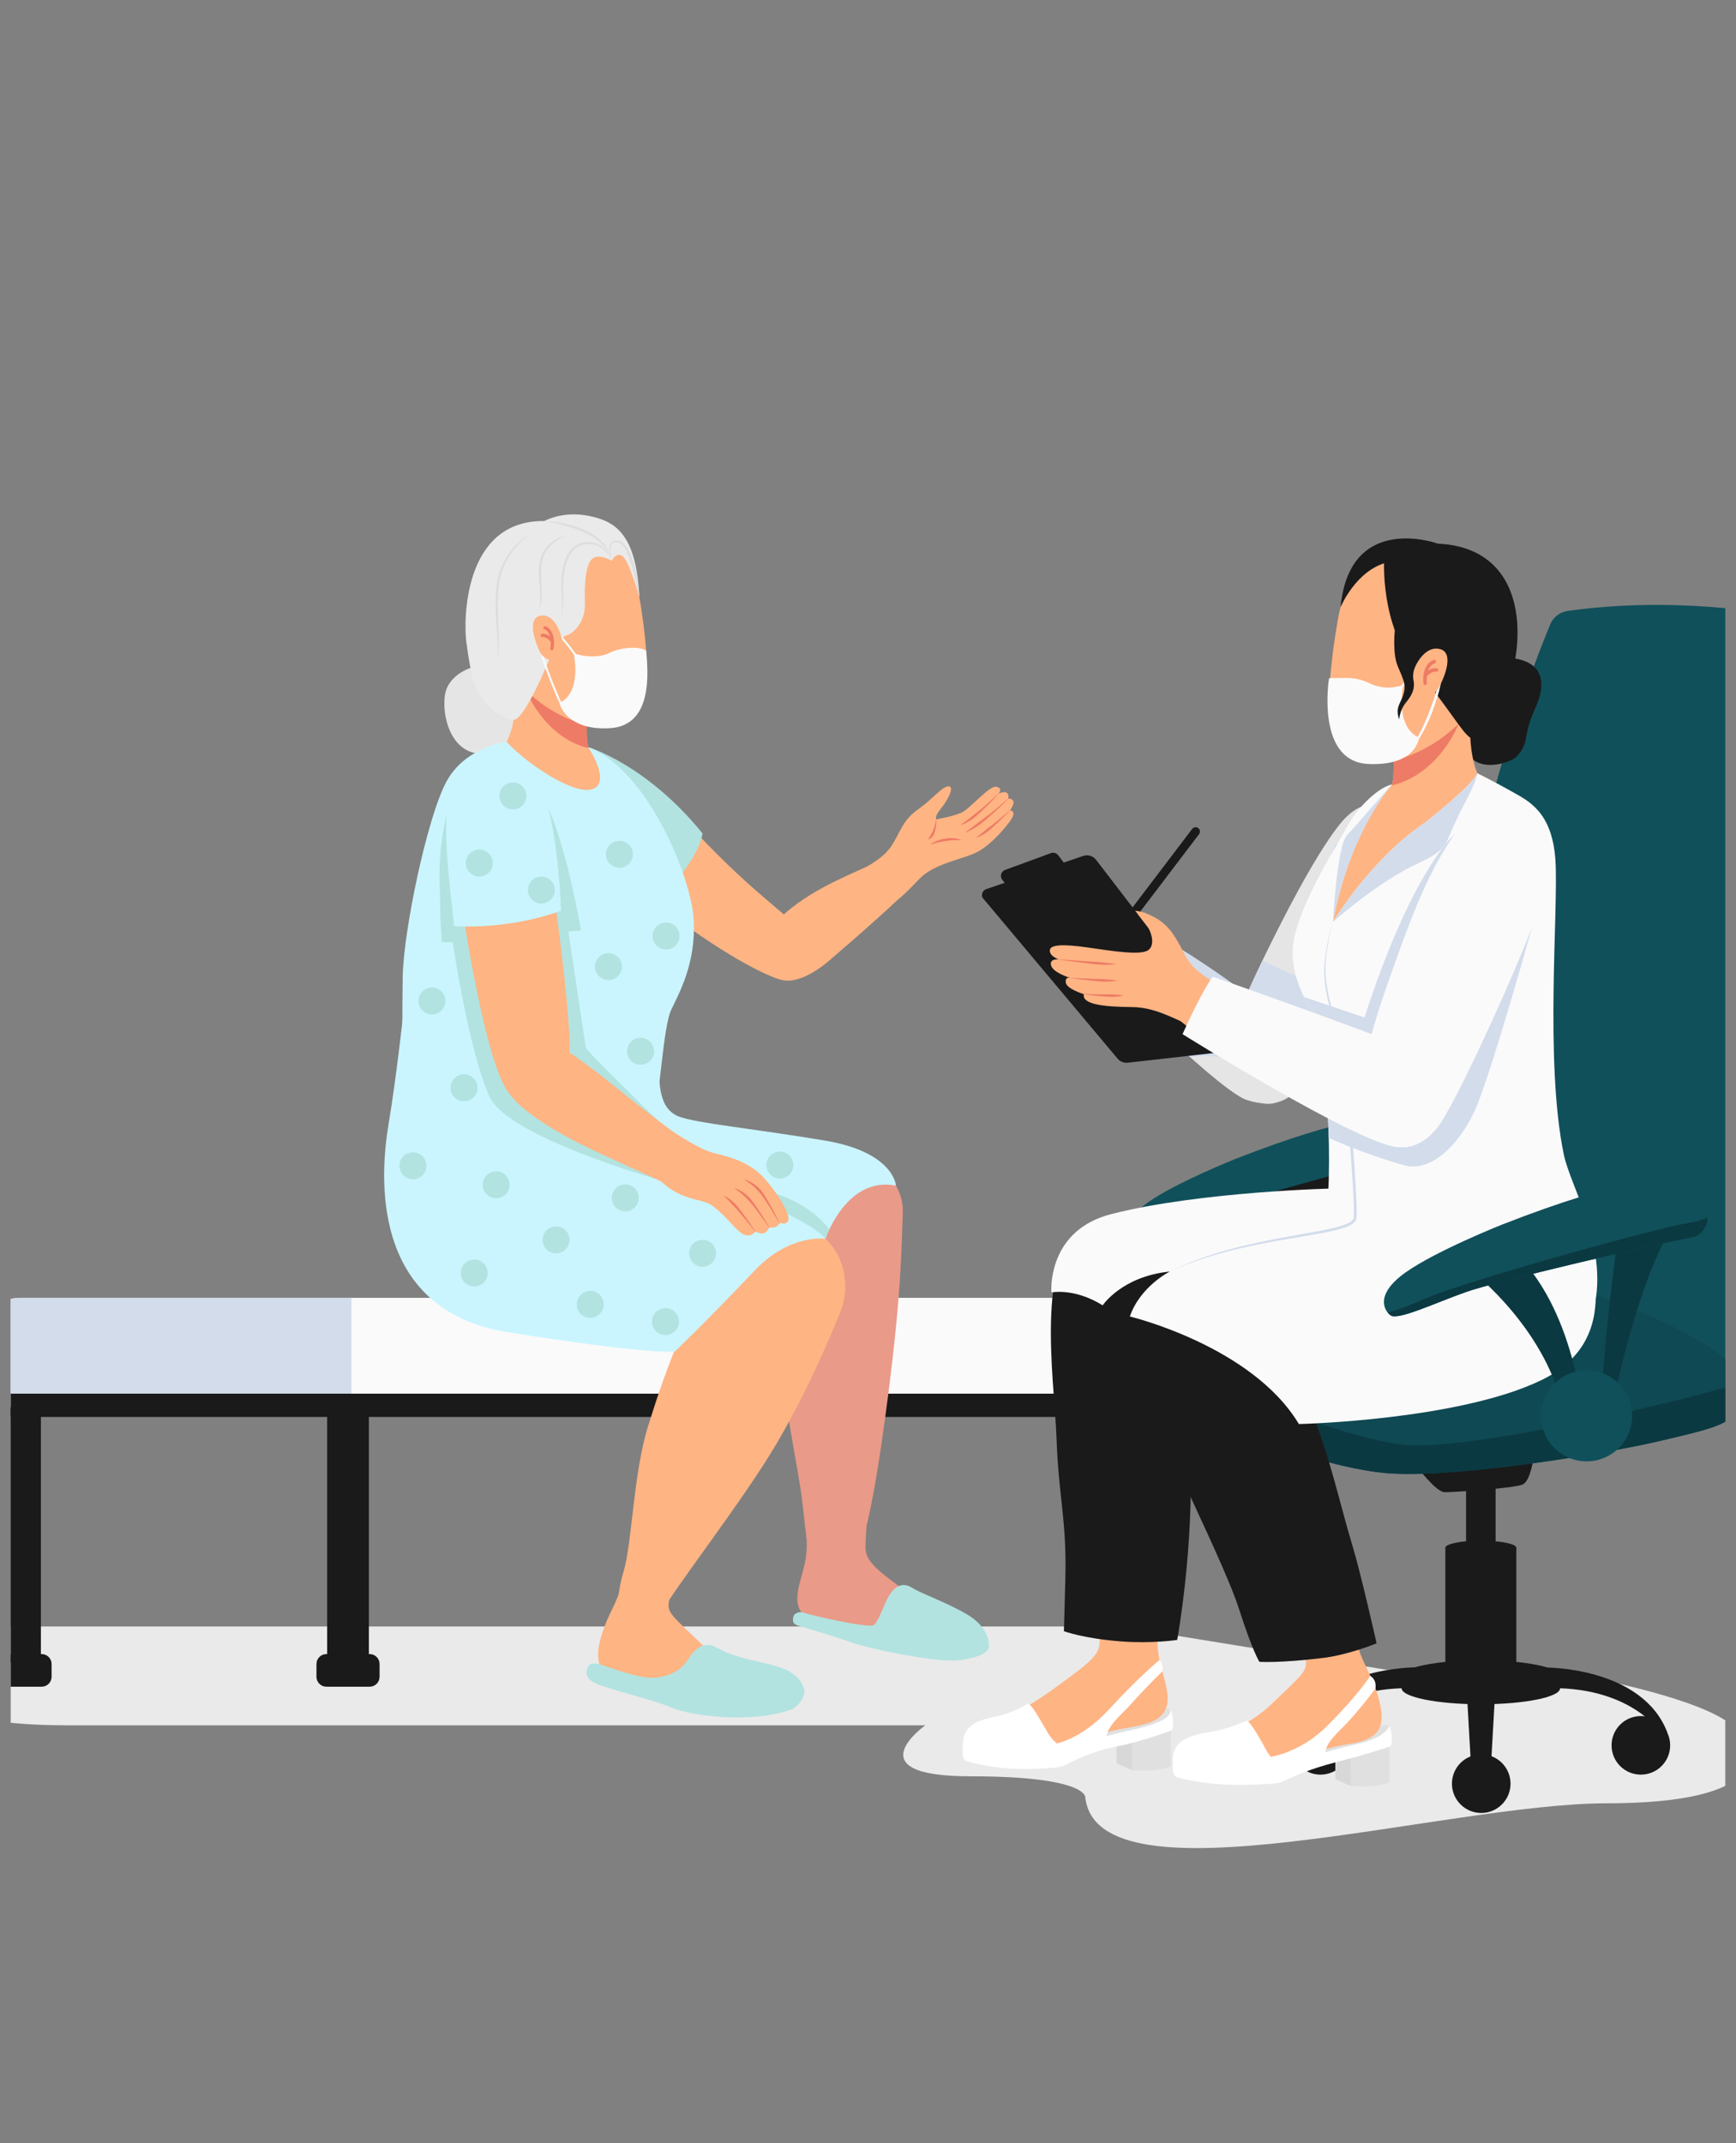 <svg width="81" height="100" viewBox="0 0 81 100" fill="none" xmlns="http://www.w3.org/2000/svg">
<rect x="0" y="0" width="81" height="100" fill="#808080" stroke="none"/>
<g clip-path="url(#clip0_2831_4952)">
<path d="M1.462 75.888H52.26L64.723 77.912L74.301 78.295C74.301 78.295 79.377 79.252 80.813 80.498C82.25 81.743 82.537 84.137 74.971 84.137C67.405 84.137 51.208 89.024 50.637 83.851C50.637 83.851 50.722 82.877 45.262 82.877C39.803 82.877 43.174 80.498 43.174 80.498H3.106C1.142 80.498 -1.317 80.34 -3.088 79.492C-5.206 78.477 -5.817 75.888 1.462 75.888Z" fill="#EAEAEA"/>
<path d="M1.908 64.937H-0.039V77.562H1.908V64.937Z" fill="#1A1A1A"/>
<path d="M1.944 77.175H-0.076C-0.331 77.175 -0.538 77.382 -0.538 77.638V78.234C-0.538 78.49 -0.331 78.697 -0.076 78.697H1.944C2.2 78.697 2.407 78.49 2.407 78.234V77.638C2.407 77.382 2.2 77.175 1.944 77.175Z" fill="#1A1A1A"/>
<path d="M17.212 64.937H15.265V77.562H17.212V64.937Z" fill="#1A1A1A"/>
<path d="M17.248 77.175H15.228C14.973 77.175 14.766 77.382 14.766 77.638V78.234C14.766 78.49 14.973 78.697 15.228 78.697H17.248C17.503 78.697 17.711 78.49 17.711 78.234V77.638C17.711 77.382 17.503 77.175 17.248 77.175Z" fill="#1A1A1A"/>
<path d="M53.567 64.937H51.62V77.562H53.567V64.937Z" fill="#1A1A1A"/>
<path d="M53.603 77.175H51.584C51.328 77.175 51.121 77.382 51.121 77.638V78.234C51.121 78.49 51.328 78.697 51.584 78.697H53.603C53.859 78.697 54.066 78.49 54.066 78.234V77.638C54.066 77.382 53.859 77.175 53.603 77.175Z" fill="#1A1A1A"/>
<path d="M52.865 65.713H0.885C0.164 65.713 -0.421 65.129 -0.421 64.407V61.859C-0.421 61.138 0.164 60.553 0.885 60.553H52.865C53.586 60.553 54.171 61.138 54.171 61.859V64.407C54.171 65.129 53.586 65.713 52.865 65.713Z" fill="#FAFAFA"/>
<path d="M16.396 60.553H0.885C0.164 60.553 -0.421 61.138 -0.421 61.859V64.407C-0.421 65.129 0.164 65.713 0.885 65.713H16.396V60.553Z" fill="#D3DCEB"/>
<path d="M54.972 66.112H-1.224C-1.441 66.112 -1.618 65.936 -1.618 65.718V65.42C-1.618 65.202 -1.441 65.025 -1.224 65.025H54.972C55.19 65.025 55.367 65.202 55.367 65.42V65.718C55.367 65.936 55.19 66.112 54.972 66.112Z" fill="#1A1A1A"/>
<path d="M27.616 35.034C27.616 35.034 29.487 35.661 32.474 38.838C35.461 42.015 36.879 42.673 37.648 43.784C38.333 44.773 37.403 45.813 36.64 45.744C35.727 45.661 32.683 43.86 30.286 41.844C27.889 39.827 25.91 38.001 26.1 36.403C26.291 34.804 27.616 35.034 27.616 35.034Z" fill="#FFB483"/>
<path d="M36.683 45.748C36.683 45.748 37.439 45.883 38.676 44.831C39.995 43.708 42.005 41.92 42.766 41.14C43.527 40.36 43.033 39.732 42.614 39.561C42.196 39.389 41.644 39.884 40.483 40.417C39.323 40.95 37.458 41.691 36.184 43.042C34.909 44.393 35.372 45.604 36.683 45.748Z" fill="#FFB483"/>
<path d="M40.388 41.787C40.388 41.787 39.688 40.9 40.484 40.417C41.476 39.815 41.587 39.523 41.968 38.8C42.348 38.077 42.595 37.944 43.052 37.601C43.508 37.259 44.022 36.65 44.27 36.688C44.517 36.726 44.27 37.202 44.079 37.487C43.889 37.773 43.623 38.001 43.68 38.229C43.68 38.229 44.479 38.096 44.878 37.906C45.278 37.715 46.172 36.631 46.495 36.707C46.819 36.783 46.59 37.031 46.59 37.031C46.59 37.031 47.123 36.764 47.047 37.259C47.047 37.259 47.542 37.24 47.123 37.811C47.123 37.811 47.504 37.811 47.104 38.343C46.705 38.876 46.115 39.504 45.525 39.789C44.935 40.075 43.68 40.284 42.995 40.912C42.31 41.539 41.346 42.979 40.388 41.787Z" fill="#FFB483"/>
<path d="M43.685 38.229C43.691 38.317 43.686 38.405 43.679 38.493C43.674 38.537 43.669 38.581 43.661 38.624C43.653 38.668 43.644 38.712 43.632 38.755C43.621 38.798 43.608 38.842 43.593 38.886C43.578 38.929 43.556 38.97 43.528 39.008C43.501 39.045 43.468 39.08 43.429 39.108C43.391 39.136 43.348 39.157 43.302 39.166C43.299 39.166 43.296 39.164 43.295 39.161C43.295 39.159 43.295 39.158 43.296 39.156C43.325 39.12 43.35 39.087 43.373 39.053C43.395 39.018 43.415 38.983 43.434 38.947C43.453 38.912 43.472 38.876 43.492 38.84C43.512 38.804 43.532 38.767 43.547 38.727C43.578 38.648 43.603 38.567 43.624 38.483C43.645 38.4 43.661 38.315 43.674 38.229C43.675 38.225 43.677 38.223 43.68 38.224C43.683 38.224 43.685 38.226 43.685 38.229ZM46.594 37.034C46.467 37.177 46.334 37.316 46.2 37.454C46.066 37.59 45.928 37.724 45.788 37.856C45.717 37.922 45.647 37.987 45.575 38.052C45.503 38.116 45.428 38.177 45.349 38.232C45.269 38.287 45.187 38.34 45.1 38.385C45.013 38.429 44.921 38.469 44.823 38.481C44.819 38.482 44.817 38.48 44.816 38.477C44.816 38.474 44.817 38.472 44.819 38.471C44.906 38.428 44.982 38.374 45.058 38.318C45.096 38.289 45.134 38.261 45.17 38.231C45.208 38.203 45.245 38.173 45.281 38.143C45.355 38.083 45.429 38.024 45.505 37.966C45.58 37.909 45.655 37.849 45.728 37.789C45.875 37.667 46.02 37.541 46.162 37.413C46.305 37.287 46.446 37.157 46.587 37.026C46.589 37.024 46.592 37.024 46.594 37.026C46.596 37.029 46.596 37.032 46.594 37.034ZM47.051 37.263C46.903 37.416 46.75 37.564 46.596 37.711C46.44 37.856 46.282 38 46.12 38.139C45.957 38.277 45.799 38.421 45.619 38.539C45.575 38.569 45.529 38.598 45.484 38.626C45.438 38.654 45.393 38.683 45.344 38.707C45.297 38.732 45.25 38.758 45.201 38.78C45.152 38.802 45.102 38.824 45.052 38.843C45.049 38.844 45.046 38.842 45.045 38.839C45.044 38.837 45.045 38.834 45.047 38.833C45.089 38.799 45.132 38.768 45.175 38.736C45.197 38.722 45.217 38.704 45.238 38.688C45.259 38.672 45.281 38.657 45.302 38.641C45.344 38.609 45.386 38.577 45.428 38.545C45.47 38.513 45.513 38.482 45.554 38.448C45.596 38.416 45.638 38.384 45.68 38.353C45.722 38.321 45.765 38.29 45.808 38.259C45.894 38.197 45.98 38.134 46.063 38.069C46.231 37.94 46.396 37.806 46.559 37.669C46.722 37.534 46.883 37.395 47.043 37.255C47.045 37.252 47.049 37.253 47.051 37.255C47.053 37.257 47.053 37.261 47.051 37.263ZM47.127 37.814C47.011 37.937 46.892 38.056 46.772 38.174C46.712 38.233 46.651 38.291 46.589 38.349C46.527 38.407 46.466 38.464 46.403 38.52L46.215 38.691C46.183 38.719 46.15 38.745 46.117 38.772L46.067 38.811L46.015 38.848C45.98 38.871 45.946 38.897 45.909 38.919C45.873 38.941 45.837 38.964 45.8 38.984C45.762 39.005 45.724 39.024 45.685 39.043C45.646 39.06 45.606 39.076 45.566 39.09C45.563 39.091 45.559 39.089 45.559 39.086C45.558 39.084 45.559 39.082 45.56 39.08C45.593 39.051 45.626 39.026 45.658 38.999C45.691 38.972 45.722 38.945 45.755 38.919C45.819 38.865 45.884 38.813 45.947 38.759L46.045 38.68C46.078 38.654 46.111 38.63 46.145 38.604L46.245 38.529L46.345 38.452C46.41 38.4 46.475 38.346 46.54 38.293C46.605 38.24 46.67 38.187 46.734 38.133C46.864 38.026 46.992 37.916 47.119 37.806C47.122 37.804 47.125 37.804 47.127 37.807C47.129 37.809 47.129 37.812 47.127 37.814ZM43.394 39.408C43.497 39.329 43.614 39.271 43.735 39.224C43.856 39.178 43.983 39.145 44.111 39.126C44.175 39.115 44.24 39.111 44.305 39.107C44.338 39.106 44.371 39.106 44.403 39.107C44.419 39.107 44.436 39.107 44.452 39.108L44.501 39.112C44.63 39.121 44.758 39.153 44.878 39.199C44.748 39.199 44.624 39.192 44.499 39.2L44.452 39.202C44.437 39.203 44.421 39.205 44.405 39.206L44.312 39.213C44.251 39.221 44.189 39.226 44.128 39.237C44.005 39.255 43.883 39.278 43.761 39.308C43.639 39.337 43.518 39.371 43.394 39.408Z" fill="#ED7B65"/>
<path d="M27.444 34.859C27.444 34.859 30.157 35.651 32.778 38.884C32.778 38.884 32.676 40.314 30.157 42.424C30.157 42.424 26.576 39.389 25.993 37.386C25.409 35.382 26.688 34.743 27.444 34.859Z" fill="#B2E3E0"/>
<path d="M22.114 56.52C22.114 56.52 22.367 52.738 27.462 52.763C32.232 52.786 39.057 52.834 41.007 54.405C41.596 54.828 42.731 57.446 40.193 58.408C37.654 59.369 33.571 60.284 31.195 60.656C28.818 61.027 21.848 61.789 22.114 56.52Z" fill="#EA9A88"/>
<path d="M40.005 54.039C41.178 54.164 42.174 55.392 42.124 56.571C42.05 58.33 42.083 60.361 41.307 66.101C40.266 73.806 39.591 73.51 38.709 73.68C37.625 73.89 37.656 71.439 37.346 69.422C37.068 67.612 36.199 63.551 36.315 60.882C36.449 57.819 37.605 54.146 39.428 54.029C39.634 54.015 39.825 54.02 40.005 54.039Z" fill="#EA9A88"/>
<path d="M37.558 71.122C37.558 71.122 37.717 71.883 37.603 72.663C37.461 73.631 36.858 74.689 37.476 75.317C38.052 75.902 39.106 75.726 40.475 76.259C41.845 76.791 42.074 77.21 44.306 77.128C45.257 77.013 45.829 77.006 45.796 76.303C45.771 75.758 45.13 75.466 44.509 75.377C43.951 75.298 43.228 74.952 41.985 74.039C40.594 73.018 40.358 72.695 40.383 72.073C40.402 71.614 40.434 71.141 40.453 70.71C40.478 70.148 39.778 69.629 38.846 69.591C37.965 69.555 37.425 70.085 37.558 71.122Z" fill="#EA9A88"/>
<path d="M37.412 75.218C37.412 75.218 37.072 75.195 37.015 75.445C36.959 75.694 37.038 75.785 37.254 75.853C37.469 75.921 38.887 76.329 39.738 76.636C40.589 76.942 43.755 77.589 44.742 77.464C45.729 77.339 46.103 77.078 46.137 76.874C46.171 76.67 46.126 75.91 45.116 75.32C44.106 74.73 43.051 74.389 42.563 74.083C42.075 73.777 41.724 74.06 41.485 74.446C41.247 74.832 40.998 75.66 40.771 75.819C40.544 75.978 37.946 75.399 37.412 75.218Z" fill="#B2E3E0"/>
<path d="M19.302 46.502C19.302 46.502 19.166 49.8 18.622 52.023C17.916 54.905 17.486 59.567 22.712 60.753C26.685 61.655 29.559 58.547 30.031 54.773C30.219 53.452 30.665 51.22 30.75 49.482C30.858 47.305 29.684 44.8 28.168 43.567C25.299 41.232 19.635 40.995 19.302 46.502Z" fill="#FFB483"/>
<path d="M30.212 53.865C27.032 53.036 25.199 53.212 25.199 53.212C25.075 55.567 27.971 56.636 29.58 57.046C29.959 55.96 30.149 54.824 30.212 53.865Z" fill="#EA9A88"/>
<path d="M20.211 59.878C18.532 58.545 18.429 56.047 19.971 54.557C20.813 53.744 22.166 52.999 24.232 53.202C28.453 53.618 29.882 54.181 33.126 55.358C35.47 56.208 35.944 56.327 37.525 57.15C39.105 57.973 39.316 59.526 38.98 60.374C38.644 61.222 37.753 62.401 34.985 62.401C32.439 62.401 30.553 62.402 28.006 62.089C26.282 61.877 22.363 61.584 20.211 59.878Z" fill="#FFB483"/>
<path d="M39.175 61.291C39.175 61.291 37.968 64.413 36.225 67.372C34.712 69.94 31.635 73.886 30.862 75.219C30.088 76.552 29.391 75.899 29.137 75.637C28.884 75.375 28.679 74.712 29.089 73.348C29.5 71.985 29.546 68.768 30.234 66.555C31.033 63.987 32.34 60.127 34.41 58.205C37.382 55.442 40.355 58.477 39.175 61.291Z" fill="#FFB483"/>
<path d="M29.009 73.805C29.009 73.805 29.009 74.185 28.572 75.06C28.134 75.936 27.564 77.4 28.172 77.952C28.781 78.504 29.517 78.275 30.887 78.808C32.256 79.341 32.986 79.772 34.907 79.658C35.858 79.544 36.68 79.537 36.696 78.834C36.708 78.25 36.023 78.047 35.402 77.958C34.844 77.879 33.823 77.762 32.662 76.639C31.502 75.517 31.14 75.27 31.197 74.813C31.254 74.356 31.483 74.185 31.597 73.805C31.711 73.424 31.426 72.72 30.57 72.511C29.713 72.302 29.352 72.834 29.009 73.805Z" fill="#FFB483"/>
<path d="M28.048 77.665C28.048 77.665 27.549 77.513 27.443 77.755C27.337 77.998 27.231 78.3 27.866 78.572C28.502 78.845 30.559 79.329 31.346 79.677C32.132 80.025 34.992 80.463 36.943 79.752C37.23 79.631 37.669 79.117 37.488 78.709C37.306 78.3 37.019 77.937 36.005 77.68C34.992 77.423 34.19 77.302 33.449 76.878C32.707 76.454 32.314 77.12 31.996 77.574C31.679 78.028 30.862 78.391 30.06 78.255C29.258 78.119 28.048 77.665 28.048 77.665Z" fill="#B2E3E0"/>
<path d="M21.963 31.162C21.963 31.162 20.878 31.483 20.755 32.468C20.632 33.454 21.026 34.883 22.135 35.13C23.244 35.376 24.181 34.637 24.205 33.06C24.205 33.06 23.786 31.335 21.963 31.162Z" fill="#E5E5E5"/>
<path d="M24.997 34.418C26.557 34.323 27.475 34.652 28.585 35.752C29.531 36.691 30.41 38.846 31.178 40.378C31.927 41.871 31.692 43.2 30.728 44.963C30.665 45.078 30.404 45.458 30.404 45.458C30.404 45.458 30.384 47.465 30.202 48.977C30.05 50.236 29.823 51.183 26.474 51.63C23.125 52.078 21.926 49.972 21.311 45.845C20.852 42.771 20.611 39.608 20.68 38.023C20.771 35.916 22.263 34.584 24.997 34.418Z" fill="#FFB483"/>
<path d="M27.419 33.434C27.419 33.434 27.304 34.289 27.464 34.948C27.623 35.607 27.94 36.304 26.701 36.624C25.733 36.874 24.082 36.203 23.755 35.717C23.427 35.231 23.446 35.148 23.64 34.624C23.747 34.332 24.18 33.677 24.038 31.417C23.984 30.714 24.807 30.125 25.666 30.517C26.265 30.79 27.618 31.169 27.419 33.434Z" fill="#FFB483"/>
<path d="M25.667 30.517C24.807 30.125 24.253 30.887 24.356 31.585C24.459 32.286 25.431 34.409 27.454 34.904C27.31 34.251 27.419 33.434 27.419 33.434C27.618 31.169 26.266 30.791 25.667 30.517Z" fill="#ED7B65"/>
<path d="M18.805 47.409C18.805 47.409 18.487 50.314 18.124 52.492C17.761 54.671 17.171 61.115 23.706 62.159C30.241 63.203 31.479 63.066 31.479 63.066C31.479 63.066 33.02 61.596 35.214 59.276C36.844 57.553 38.514 57.798 38.514 57.798C38.514 57.798 39.489 54.864 41.803 55.317C41.803 55.317 41.723 53.763 38.501 53.218C35.279 52.674 32.419 52.401 31.648 52.084C30.877 51.766 30.786 50.904 30.74 50.087C30.695 49.27 18.805 47.409 18.805 47.409Z" fill="#CAF5FE"/>
<path d="M23.641 34.619C23.641 34.619 21.7 34.827 20.815 36.495C19.93 38.163 18.824 43.411 18.79 45.589C18.756 47.768 18.793 48.397 18.759 49.316C18.725 50.234 18.928 50.605 20.424 51.103C22.364 51.75 29.927 52.239 30.574 51.524C30.778 51.286 30.941 47.904 31.315 47.121C31.689 46.338 32.472 44.943 32.37 42.935C32.268 40.926 30.194 35.89 27.444 34.859C27.444 34.859 28.524 36.468 27.673 36.808C26.822 37.149 24.594 35.64 23.641 34.619Z" fill="#CAF5FE"/>
<path d="M33.963 55.419C33.963 55.419 37.869 56.932 38.514 57.798C38.514 57.798 38.573 57.621 38.697 57.36C38.138 56.599 36.505 55.283 33.963 55.419Z" fill="#B2E3E0"/>
<path d="M28.9 40.489C29.248 40.489 29.53 40.207 29.53 39.859C29.53 39.511 29.248 39.23 28.9 39.23C28.553 39.23 28.271 39.511 28.271 39.859C28.271 40.207 28.553 40.489 28.9 40.489Z" fill="#B2E3E0"/>
<path d="M28.391 45.73C28.738 45.73 29.02 45.448 29.02 45.1C29.02 44.753 28.738 44.471 28.391 44.471C28.043 44.471 27.761 44.753 27.761 45.1C27.761 45.448 28.043 45.73 28.391 45.73Z" fill="#B2E3E0"/>
<path d="M29.888 49.678C30.235 49.678 30.517 49.396 30.517 49.049C30.517 48.701 30.235 48.419 29.888 48.419C29.54 48.419 29.258 48.701 29.258 49.049C29.258 49.396 29.54 49.678 29.888 49.678Z" fill="#B2E3E0"/>
<path d="M25.945 58.478C26.293 58.478 26.575 58.197 26.575 57.849C26.575 57.501 26.293 57.219 25.945 57.219C25.598 57.219 25.316 57.501 25.316 57.849C25.316 58.197 25.598 58.478 25.945 58.478Z" fill="#B2E3E0"/>
<path d="M31.051 62.291C31.398 62.291 31.68 62.009 31.68 61.661C31.68 61.314 31.398 61.032 31.051 61.032C30.703 61.032 30.421 61.314 30.421 61.661C30.421 62.009 30.703 62.291 31.051 62.291Z" fill="#B2E3E0"/>
<path d="M36.388 54.988C36.736 54.988 37.018 54.706 37.018 54.358C37.018 54.011 36.736 53.729 36.388 53.729C36.041 53.729 35.759 54.011 35.759 54.358C35.759 54.706 36.041 54.988 36.388 54.988Z" fill="#B2E3E0"/>
<path d="M32.781 59.106C33.129 59.106 33.411 58.824 33.411 58.476C33.411 58.129 33.129 57.847 32.781 57.847C32.434 57.847 32.152 58.129 32.152 58.476C32.152 58.824 32.434 59.106 32.781 59.106Z" fill="#B2E3E0"/>
<path d="M29.173 56.519C29.521 56.519 29.803 56.237 29.803 55.89C29.803 55.542 29.521 55.26 29.173 55.26C28.825 55.26 28.543 55.542 28.543 55.89C28.543 56.237 28.825 56.519 29.173 56.519Z" fill="#B2E3E0"/>
<path d="M27.539 61.489C27.887 61.489 28.169 61.207 28.169 60.859C28.169 60.511 27.887 60.229 27.539 60.229C27.192 60.229 26.91 60.511 26.91 60.859C26.91 61.207 27.192 61.489 27.539 61.489Z" fill="#B2E3E0"/>
<path d="M22.128 60.025C22.476 60.025 22.758 59.743 22.758 59.395C22.758 59.047 22.476 58.766 22.128 58.766C21.78 58.766 21.498 59.047 21.498 59.395C21.498 59.743 21.78 60.025 22.128 60.025Z" fill="#B2E3E0"/>
<path d="M31.079 44.301C31.427 44.301 31.709 44.019 31.709 43.671C31.709 43.323 31.427 43.041 31.079 43.041C30.731 43.041 30.449 43.323 30.449 43.671C30.449 44.019 30.731 44.301 31.079 44.301Z" fill="#B2E3E0"/>
<path d="M20.153 47.33C20.501 47.33 20.783 47.048 20.783 46.7C20.783 46.353 20.501 46.071 20.153 46.071C19.806 46.071 19.524 46.353 19.524 46.7C19.524 47.048 19.806 47.33 20.153 47.33Z" fill="#B2E3E0"/>
<path d="M21.651 51.38C21.999 51.38 22.281 51.098 22.281 50.751C22.281 50.403 21.999 50.121 21.651 50.121C21.303 50.121 21.021 50.403 21.021 50.751C21.021 51.098 21.303 51.38 21.651 51.38Z" fill="#B2E3E0"/>
<path d="M19.269 55.022C19.616 55.022 19.898 54.74 19.898 54.392C19.898 54.045 19.616 53.763 19.269 53.763C18.921 53.763 18.639 54.045 18.639 54.392C18.639 54.74 18.921 55.022 19.269 55.022Z" fill="#B2E3E0"/>
<path d="M23.149 55.907C23.496 55.907 23.778 55.625 23.778 55.277C23.778 54.929 23.496 54.648 23.149 54.648C22.801 54.648 22.519 54.929 22.519 55.277C22.519 55.625 22.801 55.907 23.149 55.907Z" fill="#B2E3E0"/>
<path d="M21.12 37.108C21.12 37.108 20.348 38.968 20.53 41.736C20.53 43.098 20.62 43.96 20.62 43.96H21.12C21.12 43.96 21.891 49.134 22.844 51.176C23.797 53.218 31.785 55.351 31.785 55.351L32.42 53.944C32.42 53.944 28.29 49.996 27.337 48.907L26.52 43.461L27.11 43.416C27.11 43.416 26.157 37.743 24.887 36.608C23.616 35.474 21.559 36.192 21.12 37.108Z" fill="#B2E3E0"/>
<path d="M25.632 24.575C25.632 24.575 29.131 23.797 29.805 27.689C30.479 31.581 30.285 33.619 28.723 33.88C27.161 34.142 24.851 33.046 23.629 31.062C22.407 29.078 22.299 25.313 25.632 24.575Z" fill="#FFB483"/>
<path d="M28.546 26.17C28.546 26.17 27.895 25.777 27.608 26.095C27.32 26.412 27.26 27.29 27.29 28.152C27.32 29.014 26.776 29.544 26.428 29.65C26.08 29.756 25.686 30.633 25.414 31.268C25.142 31.904 24.372 33.575 23.964 33.59C23.555 33.605 22.347 32.921 22.039 31.582C21.967 31.269 21.859 30.739 21.753 29.907C21.647 29.075 21.557 24.264 25.399 24.31C25.399 24.31 26.231 23.826 27.456 24.067C28.682 24.31 29.681 24.869 29.832 27.849C29.832 27.849 29.347 26.155 29.045 25.943C28.742 25.732 28.546 26.17 28.546 26.17Z" fill="#EAEAEA"/>
<path d="M28.546 26.17C28.525 26.116 28.499 26.064 28.471 26.014C28.443 25.964 28.413 25.915 28.379 25.869C28.313 25.776 28.236 25.691 28.149 25.619C28.105 25.583 28.059 25.551 28.011 25.522C27.962 25.494 27.912 25.469 27.86 25.45C27.756 25.41 27.645 25.389 27.534 25.384C27.423 25.38 27.31 25.39 27.203 25.417L27.163 25.427L27.124 25.44C27.098 25.448 27.073 25.46 27.048 25.47C26.998 25.493 26.95 25.518 26.905 25.55C26.725 25.674 26.595 25.863 26.508 26.069C26.418 26.275 26.365 26.498 26.327 26.723C26.317 26.78 26.309 26.836 26.302 26.892C26.296 26.948 26.292 27.005 26.288 27.062C26.283 27.176 26.281 27.29 26.28 27.406C26.28 27.636 26.287 27.867 26.279 28.1C26.277 28.158 26.274 28.216 26.269 28.274C26.264 28.332 26.258 28.39 26.247 28.448C26.237 28.505 26.225 28.563 26.206 28.618C26.186 28.673 26.161 28.727 26.125 28.772C26.157 28.724 26.176 28.669 26.189 28.613C26.203 28.558 26.211 28.501 26.216 28.444C26.227 28.33 26.227 28.215 26.224 28.1C26.221 27.985 26.216 27.869 26.209 27.754C26.203 27.639 26.197 27.523 26.193 27.407C26.189 27.291 26.187 27.174 26.191 27.057C26.193 26.999 26.195 26.94 26.201 26.881C26.206 26.822 26.214 26.764 26.223 26.706C26.258 26.475 26.312 26.244 26.405 26.025C26.429 25.97 26.456 25.917 26.485 25.865C26.515 25.813 26.547 25.762 26.584 25.714C26.62 25.666 26.66 25.619 26.704 25.577C26.725 25.556 26.749 25.536 26.772 25.517C26.784 25.507 26.797 25.498 26.809 25.489C26.821 25.48 26.833 25.471 26.846 25.463C26.897 25.428 26.952 25.401 27.007 25.376C27.036 25.366 27.064 25.353 27.093 25.345L27.137 25.332L27.181 25.322C27.24 25.308 27.3 25.3 27.36 25.296C27.39 25.295 27.419 25.293 27.449 25.293C27.479 25.295 27.509 25.294 27.539 25.297C27.569 25.3 27.599 25.302 27.628 25.308L27.673 25.315L27.717 25.325C27.746 25.331 27.775 25.342 27.803 25.35C27.818 25.354 27.831 25.36 27.846 25.365C27.86 25.371 27.874 25.376 27.887 25.382C27.942 25.406 27.994 25.436 28.044 25.468C28.094 25.501 28.141 25.538 28.185 25.578C28.271 25.659 28.345 25.751 28.405 25.852C28.465 25.952 28.514 26.059 28.546 26.17Z" fill="#DDDDDD"/>
<path d="M28.545 26.17C28.516 26.091 28.491 26.01 28.473 25.928C28.454 25.845 28.44 25.761 28.436 25.675C28.433 25.59 28.436 25.501 28.469 25.416C28.485 25.373 28.509 25.332 28.544 25.299C28.579 25.266 28.623 25.244 28.669 25.231C28.714 25.22 28.76 25.215 28.807 25.218C28.854 25.222 28.9 25.234 28.942 25.253C28.985 25.272 29.024 25.297 29.059 25.326C29.094 25.354 29.126 25.386 29.155 25.42C29.271 25.555 29.349 25.711 29.416 25.868C29.548 26.185 29.629 26.515 29.696 26.846C29.712 26.929 29.727 27.012 29.741 27.096C29.755 27.179 29.767 27.263 29.779 27.346C29.801 27.513 29.82 27.681 29.832 27.849C29.756 27.52 29.687 27.192 29.606 26.866C29.586 26.785 29.566 26.704 29.544 26.623C29.523 26.542 29.499 26.462 29.476 26.382C29.429 26.221 29.376 26.064 29.314 25.91C29.283 25.834 29.249 25.759 29.21 25.687C29.172 25.614 29.13 25.545 29.08 25.483C29.029 25.422 28.972 25.367 28.905 25.332C28.872 25.315 28.836 25.304 28.799 25.298C28.762 25.293 28.723 25.294 28.686 25.302C28.65 25.309 28.616 25.324 28.588 25.348C28.561 25.372 28.539 25.403 28.523 25.438C28.491 25.509 28.48 25.592 28.478 25.674C28.476 25.84 28.504 26.007 28.545 26.17ZM28.477 25.966C28.466 25.929 28.452 25.894 28.435 25.859C28.42 25.825 28.402 25.791 28.383 25.758C28.345 25.692 28.301 25.63 28.254 25.571C28.231 25.541 28.206 25.513 28.181 25.485C28.155 25.457 28.131 25.429 28.103 25.403C28.076 25.377 28.05 25.35 28.021 25.326L27.979 25.288L27.935 25.252C27.818 25.158 27.694 25.073 27.563 24.998C27.529 24.98 27.497 24.96 27.464 24.942L27.364 24.89C27.33 24.873 27.295 24.857 27.261 24.841L27.21 24.817L27.158 24.795C26.88 24.674 26.59 24.581 26.296 24.505C26 24.428 25.701 24.367 25.398 24.309C25.706 24.321 26.013 24.358 26.315 24.419C26.391 24.433 26.466 24.453 26.541 24.471C26.616 24.49 26.691 24.511 26.765 24.532C26.802 24.544 26.839 24.556 26.876 24.569L26.931 24.587C26.949 24.593 26.967 24.6 26.986 24.607L27.095 24.648C27.131 24.662 27.166 24.677 27.202 24.692C27.487 24.816 27.76 24.976 27.992 25.186C28.108 25.291 28.213 25.409 28.298 25.539C28.341 25.605 28.38 25.673 28.41 25.744C28.441 25.816 28.466 25.89 28.477 25.966ZM26.503 24.96C26.336 25.014 26.178 25.09 26.032 25.182C25.886 25.273 25.752 25.384 25.639 25.511C25.526 25.638 25.434 25.782 25.37 25.939C25.307 26.093 25.276 26.262 25.263 26.433C25.247 26.603 25.249 26.777 25.254 26.95C25.258 27.124 25.27 27.299 25.274 27.474C25.277 27.562 25.279 27.65 25.278 27.738C25.277 27.826 25.273 27.915 25.265 28.003C25.255 28.091 25.241 28.179 25.215 28.264C25.202 28.307 25.186 28.349 25.167 28.389C25.158 28.409 25.145 28.427 25.134 28.446C25.123 28.465 25.109 28.482 25.096 28.5C25.106 28.48 25.118 28.462 25.127 28.442C25.135 28.422 25.145 28.403 25.151 28.382C25.166 28.341 25.177 28.299 25.185 28.257C25.201 28.172 25.209 28.086 25.21 27.999C25.214 27.826 25.2 27.653 25.187 27.479C25.172 27.305 25.159 27.13 25.148 26.955C25.14 26.779 25.137 26.601 25.151 26.423C25.167 26.246 25.2 26.066 25.272 25.897C25.347 25.732 25.448 25.579 25.575 25.451C25.701 25.322 25.848 25.217 26.005 25.134C26.084 25.093 26.165 25.058 26.248 25.028C26.331 24.999 26.416 24.975 26.503 24.96ZM24.808 24.854C24.584 25.009 24.38 25.193 24.195 25.391C24.102 25.49 24.015 25.594 23.934 25.702C23.853 25.811 23.776 25.922 23.708 26.038C23.64 26.155 23.578 26.275 23.523 26.398C23.469 26.521 23.424 26.648 23.385 26.776C23.349 26.905 23.318 27.036 23.297 27.169C23.291 27.202 23.288 27.235 23.284 27.269C23.28 27.302 23.275 27.335 23.273 27.369C23.267 27.436 23.26 27.504 23.256 27.572C23.214 28.113 23.229 28.658 23.255 29.203C23.267 29.476 23.282 29.75 23.278 30.024C23.275 30.162 23.267 30.299 23.246 30.436C23.235 30.504 23.221 30.571 23.202 30.637C23.183 30.703 23.158 30.767 23.129 30.829C23.177 30.701 23.203 30.567 23.215 30.432C23.227 30.297 23.228 30.161 23.223 30.025C23.219 29.889 23.21 29.753 23.2 29.617L23.168 29.209C23.145 28.936 23.13 28.662 23.124 28.388C23.119 28.113 23.125 27.838 23.144 27.564C23.149 27.495 23.156 27.427 23.163 27.358C23.165 27.324 23.171 27.289 23.175 27.255C23.18 27.221 23.183 27.186 23.189 27.152L23.208 27.049C23.213 27.015 23.223 26.981 23.23 26.947C23.244 26.879 23.265 26.812 23.284 26.746C23.326 26.613 23.376 26.483 23.434 26.357C23.493 26.232 23.56 26.11 23.634 25.993C23.782 25.759 23.959 25.545 24.156 25.353C24.255 25.257 24.359 25.167 24.467 25.083C24.576 24.999 24.689 24.921 24.808 24.854Z" fill="#DDDDDD"/>
<path d="M26.788 30.594C26.856 30.992 27.006 32.28 26.195 32.748C26.137 32.78 26.113 32.849 26.137 32.911C26.264 33.227 26.767 34.084 28.478 33.973C30.494 33.841 30.228 31.298 30.152 30.37C30.151 30.366 30.15 30.363 30.147 30.361C30.13 30.348 30.065 30.302 29.928 30.266C29.63 30.187 28.998 30.193 28.414 30.472C27.896 30.72 27.222 30.62 26.878 30.515C26.828 30.499 26.779 30.542 26.788 30.594Z" fill="#FAFAFA"/>
<path d="M26.156 32.853C26.138 32.853 26.121 32.843 26.113 32.825C26.11 32.819 25.828 32.197 25.573 31.525C25.226 30.613 25.092 30.046 25.174 29.839C25.288 29.549 25.43 29.398 25.606 29.375C25.971 29.328 26.387 29.851 26.892 30.539C26.908 30.56 26.903 30.59 26.882 30.605C26.861 30.621 26.831 30.616 26.816 30.595C26.346 29.955 25.931 29.429 25.619 29.469C25.482 29.487 25.361 29.623 25.262 29.874C25.115 30.245 25.889 32.102 26.2 32.786C26.21 32.81 26.2 32.838 26.176 32.849C26.17 32.852 26.163 32.853 26.156 32.853Z" fill="#FAFAFA"/>
<path d="M26.233 29.874C26.233 29.874 25.995 28.632 25.251 28.723C24.508 28.814 25.03 30.123 25.22 30.467C25.457 30.895 26.449 31.187 26.233 29.874Z" fill="#FFB483"/>
<path d="M25.733 30.334C25.694 30.325 25.669 30.286 25.677 30.246C25.678 30.239 25.811 29.549 25.396 29.357C25.358 29.34 25.342 29.295 25.36 29.257C25.377 29.219 25.421 29.203 25.459 29.22C25.982 29.462 25.831 30.243 25.824 30.276C25.816 30.317 25.776 30.343 25.736 30.335C25.735 30.335 25.734 30.334 25.733 30.334Z" fill="#ED7B65"/>
<path d="M25.737 29.97C25.72 29.966 25.704 29.956 25.693 29.941C25.691 29.939 25.52 29.705 25.307 29.721C25.265 29.725 25.229 29.694 25.226 29.652C25.223 29.611 25.254 29.574 25.295 29.571C25.595 29.548 25.806 29.841 25.815 29.853C25.839 29.887 25.832 29.934 25.798 29.958C25.779 29.971 25.757 29.975 25.737 29.97Z" fill="#ED7B65"/>
<path d="M23.966 51.271C23.966 51.271 24.82 52.389 28.262 53.939C30.711 55.041 32.384 55.897 32.934 55.895C33.828 55.891 34.047 55.198 33.413 54.481C32.785 53.77 31.152 52.678 28.769 50.762C26.099 48.615 25.276 48.164 24.313 48.769C23.045 49.565 23.182 50.37 23.966 51.271Z" fill="#FFB483"/>
<path d="M30.711 52.337C30.711 52.337 32.486 53.595 33.267 53.786C34.048 53.977 34.991 54.216 35.683 54.998C36.374 55.78 36.883 56.701 36.783 56.944C36.683 57.188 36.39 57.053 36.39 57.053L36.376 57.078C36.301 57.209 36.159 57.285 36.009 57.276L35.891 57.269L35.829 57.379C35.747 57.524 35.572 57.588 35.417 57.528L35.244 57.462C35.244 57.462 34.972 57.87 34.499 57.466C34.222 57.23 33.907 56.795 33.304 56.304C32.702 55.814 31.727 56.168 30.515 54.776C29.349 53.437 29.421 52.135 30.711 52.337Z" fill="#FFB483"/>
<path d="M36.371 57.081C36.258 56.889 36.145 56.696 36.029 56.506C35.913 56.316 35.795 56.127 35.671 55.944C35.64 55.898 35.607 55.853 35.575 55.808C35.542 55.764 35.509 55.72 35.474 55.678C35.405 55.595 35.332 55.516 35.254 55.441C35.097 55.291 34.921 55.158 34.732 55.039L34.736 55.029C34.846 55.059 34.949 55.107 35.048 55.163C35.098 55.19 35.145 55.221 35.193 55.253C35.239 55.286 35.284 55.321 35.328 55.358C35.416 55.432 35.495 55.518 35.562 55.611C35.629 55.704 35.688 55.799 35.746 55.895C35.863 56.087 35.971 56.282 36.077 56.479C36.181 56.676 36.284 56.875 36.381 57.076L36.371 57.081ZM35.886 57.272C35.769 57.103 35.651 56.935 35.529 56.769C35.41 56.602 35.288 56.437 35.16 56.277C35.097 56.197 35.031 56.119 34.962 56.044C34.894 55.971 34.823 55.9 34.751 55.83C34.605 55.691 34.449 55.563 34.278 55.447L34.282 55.437C34.383 55.466 34.478 55.512 34.568 55.565L34.602 55.585L34.635 55.606C34.657 55.621 34.679 55.636 34.701 55.651C34.743 55.681 34.785 55.714 34.825 55.747C34.906 55.815 34.98 55.89 35.046 55.972C35.078 56.014 35.111 56.055 35.141 56.097C35.172 56.138 35.202 56.181 35.232 56.223C35.352 56.392 35.465 56.564 35.576 56.737C35.685 56.912 35.793 57.087 35.896 57.266L35.886 57.272ZM35.24 57.465C35.124 57.32 35.009 57.175 34.892 57.032C34.776 56.888 34.658 56.745 34.538 56.604C34.478 56.534 34.417 56.465 34.354 56.398L34.169 56.196C34.046 56.062 33.921 55.929 33.778 55.81L33.783 55.8C33.829 55.815 33.871 55.837 33.912 55.86C33.953 55.884 33.993 55.909 34.032 55.937C34.051 55.95 34.07 55.964 34.088 55.979C34.107 55.993 34.126 56.008 34.144 56.023C34.18 56.053 34.215 56.086 34.249 56.117C34.318 56.182 34.38 56.253 34.438 56.326L34.524 56.437C34.552 56.474 34.58 56.511 34.608 56.548C34.72 56.697 34.829 56.847 34.936 56.998C35.042 57.151 35.148 57.303 35.249 57.459L35.24 57.465Z" fill="#ED7B65"/>
<path d="M23.016 35.235C23.016 35.235 20.872 35.578 21.053 38.33C21.205 40.631 22.654 50.324 23.877 51.098C25.1 51.873 26.752 51.437 26.563 48.234C26.375 45.031 25.618 40.187 25.329 37.97C25.039 35.753 24.015 35.011 23.016 35.235Z" fill="#FFB483"/>
<path d="M22.626 35.156C22.626 35.156 21.304 35.393 20.924 37.258C20.563 39.024 21.229 42.922 21.172 43.207C21.172 43.207 23.607 43.424 26.175 42.492C26.175 42.492 26.082 39.104 25.393 37.012C24.998 35.815 24.129 34.946 22.626 35.156Z" fill="#CAF5FE"/>
<path d="M25.258 42.156C25.606 42.156 25.888 41.874 25.888 41.527C25.888 41.179 25.606 40.897 25.258 40.897C24.911 40.897 24.629 41.179 24.629 41.527C24.629 41.874 24.911 42.156 25.258 42.156Z" fill="#B2E3E0"/>
<path d="M22.366 40.897C22.713 40.897 22.995 40.615 22.995 40.267C22.995 39.919 22.713 39.638 22.366 39.638C22.018 39.638 21.736 39.919 21.736 40.267C21.736 40.615 22.018 40.897 22.366 40.897Z" fill="#B2E3E0"/>
<path d="M23.931 37.766C24.279 37.766 24.561 37.484 24.561 37.136C24.561 36.788 24.279 36.507 23.931 36.507C23.583 36.507 23.302 36.788 23.302 37.136C23.302 37.484 23.583 37.766 23.931 37.766Z" fill="#B2E3E0"/>
<path d="M69.581 82.146H68.622L68.447 79.061H69.756L69.581 82.146Z" fill="#1A1A1A"/>
<path d="M69.113 84.588C69.868 84.588 70.48 83.976 70.48 83.221C70.48 82.466 69.868 81.854 69.113 81.854C68.358 81.854 67.746 82.466 67.746 83.221C67.746 83.976 68.358 84.588 69.113 84.588Z" fill="#1A1A1A"/>
<path d="M72.175 77.804C72.175 77.804 76.64 77.788 77.797 80.837L77.657 81.065C77.657 81.065 76.447 78.892 72.767 78.769L72.175 77.804Z" fill="#1A1A1A"/>
<path d="M76.561 82.8C77.316 82.8 77.928 82.188 77.928 81.433C77.928 80.678 77.316 80.066 76.561 80.066C75.806 80.066 75.194 80.678 75.194 81.433C75.194 82.188 75.806 82.8 76.561 82.8Z" fill="#1A1A1A"/>
<path d="M66.031 77.794C66.031 77.794 61.525 77.788 60.368 80.837L60.508 81.065C60.508 81.065 61.717 78.892 65.398 78.769L66.031 77.794Z" fill="#1A1A1A"/>
<path d="M61.612 82.8C62.367 82.8 62.979 82.188 62.979 81.433C62.979 80.678 62.367 80.066 61.612 80.066C60.857 80.066 60.245 80.678 60.245 81.433C60.245 82.188 60.857 82.8 61.612 82.8Z" fill="#1A1A1A"/>
<path d="M72.208 78.208C71.55 78.002 70.402 77.865 69.095 77.865C67.788 77.865 66.64 78.002 65.982 78.208H65.397V78.769C65.397 79.181 67.053 79.516 69.095 79.516C71.137 79.516 72.793 79.181 72.793 78.769V78.208H72.208Z" fill="#1A1A1A"/>
<path d="M69.095 78.955C71.137 78.955 72.793 78.621 72.793 78.208C72.793 77.796 71.137 77.462 69.095 77.462C67.053 77.462 65.397 77.796 65.397 78.208C65.397 78.621 67.053 78.955 69.095 78.955Z" fill="#1A1A1A"/>
<path d="M67.438 72.217V78.133C67.438 78.318 68.179 78.468 69.094 78.468C70.009 78.468 70.75 78.318 70.75 78.133V72.217H67.438Z" fill="#1A1A1A"/>
<path d="M69.094 72.55C70.009 72.55 70.751 72.401 70.751 72.216C70.751 72.032 70.009 71.882 69.094 71.882C68.18 71.882 67.438 72.032 67.438 72.216C67.438 72.401 68.18 72.55 69.094 72.55Z" fill="#1A1A1A"/>
<path d="M68.405 72.001V68.934H69.783V72.001C69.783 72.124 69.683 72.225 69.558 72.225H68.63C68.506 72.225 68.405 72.124 68.405 72.001Z" fill="#1A1A1A"/>
<path d="M66.088 68.392C66.088 68.392 67 69.623 67.41 69.623C67.82 69.623 70.692 69.44 71.057 69.258C71.422 69.076 71.559 67.981 71.559 67.981L66.088 68.392Z" fill="#1A1A1A"/>
<path d="M56.438 56.662C56.438 56.662 58.456 57.774 59.547 60.8L60.37 60.533C60.37 60.533 59.526 56.951 58.322 55.872L56.438 56.662ZM63.587 54.872C63.587 54.872 62.539 58.008 62.429 60.018L61.667 60.286C61.667 60.286 60.936 55.881 61.549 54.843L63.587 54.872Z" fill="#1A1A1A"/>
<path d="M57.666 54.064C57.666 54.064 54.876 55.172 53.577 56.089C52.278 57.006 52.622 57.694 52.927 57.923C53.233 58.152 54.838 57.388 56.137 56.929C57.436 56.471 64.123 54.904 65.805 54.599C66.302 54.484 66.798 53.605 65.958 53.147C65.117 52.688 63.779 52.268 62.977 52.382C62.175 52.497 60.302 53.032 57.666 54.064Z" fill="#10505B"/>
<path d="M65.805 54.599C66.122 54.526 66.439 54.142 66.408 53.754C66.253 53.843 66.005 53.928 65.614 53.987C64.353 54.178 56.061 56.471 54.341 57.235C53.625 57.554 53.134 57.719 52.805 57.805C52.844 57.852 52.886 57.892 52.928 57.923C53.233 58.152 54.838 57.388 56.137 56.93C57.437 56.471 64.124 54.904 65.805 54.599Z" fill="#1A1A1A"/>
<path d="M73.145 28.504C72.781 28.555 72.471 28.794 72.331 29.134C71.579 30.949 69.178 37.147 67.957 45.004C66.498 54.396 66.954 59.456 66.954 59.456L80.677 64.79C80.677 64.79 81.999 65.428 82.136 63.377C82.272 61.325 83.412 42.041 85.281 33.743C85.48 32.998 85.638 31.753 85.741 30.773C85.83 29.925 85.264 29.147 84.43 28.97C82.262 28.51 77.909 27.837 73.145 28.504Z" fill="#10505B"/>
<path d="M69.991 59.331C69.991 59.331 67.256 58.905 61.542 60.06C55.829 61.215 54.492 62.37 54.492 64.132C54.492 65.895 61.603 68.569 64.946 68.752C68.289 68.934 75.218 67.779 77.71 67.171C80.202 66.564 81.539 66.381 81.296 64.558C81.053 62.734 74.367 59.938 69.991 59.331Z" fill="#0F4953"/>
<path d="M81.296 64.558C81.294 64.54 81.291 64.523 81.287 64.506C78.824 65.299 68.697 67.7 65.554 67.414C62.62 67.148 56.084 64.354 54.526 63.673C54.502 63.822 54.492 63.974 54.492 64.132C54.492 65.895 61.603 68.569 64.946 68.751C68.289 68.934 75.218 67.779 77.71 67.171C80.202 66.563 81.539 66.381 81.296 64.558Z" fill="#0B3941"/>
<path d="M70.683 59.853C70.683 59.853 70.412 55.793 64.941 55.819C59.82 55.845 52.492 55.897 50.398 57.583C49.766 58.037 48.548 60.848 51.273 61.88C53.998 62.912 58.382 63.895 60.933 64.293C63.485 64.692 70.969 65.511 70.683 59.853Z" fill="#FFB483"/>
<path d="M70.816 60.273C70.816 60.273 70.979 57.331 67.997 56.208C67.302 55.942 65.689 55.677 62.584 55.718C59.479 55.758 55.027 55.963 52.657 56.575C50.288 57.188 49.389 57.811 49.491 59.915C49.573 61.774 52.126 62.336 52.964 62.581C52.964 62.581 59.398 64.705 64.361 64.684C69.325 64.664 70.816 62.887 70.816 60.273Z" fill="#1A1A1A"/>
<path d="M53.928 62.877L54.411 59.978C54.411 59.978 55.464 60.865 55.936 63.428C55.128 63.222 54.439 63.028 53.928 62.877Z" fill="#17213F"/>
<path d="M54.631 80.739V82.379C54.631 82.397 54.621 82.413 54.605 82.42C54.489 82.474 53.974 82.674 52.827 82.591V81.168L54.631 80.739Z" fill="#E0E0E0"/>
<path d="M52.827 82.591L52.134 82.287C52.112 82.277 52.098 82.256 52.098 82.232V81.168H52.827V82.591Z" fill="#D8D8D8"/>
<path d="M54.611 79.786C54.611 79.786 54.509 79.544 53.719 79.871C52.929 80.198 49.954 81.175 49.082 81.461C48.211 81.747 46.829 81.543 46.189 81.448C45.549 81.352 44.895 81.284 44.922 81.461C44.922 81.461 45.154 81.856 46.243 82.006C47.333 82.156 48.756 82.346 50.444 81.57C52.133 80.794 54.693 80.726 54.611 79.786Z" fill="#E0E0E0"/>
<path d="M54.611 79.786C54.611 79.786 54.772 80.027 54.734 80.573C54.728 80.665 54.666 80.743 54.578 80.771C54.216 80.888 53.215 81.265 52.092 81.488C50.927 81.72 50.134 82.137 49.734 82.337C49.583 82.413 49.418 82.458 49.25 82.471C48.481 82.529 46.955 82.677 45.151 82.191C45.032 82.159 44.945 82.056 44.931 81.933C44.918 81.827 44.911 81.674 44.922 81.461C44.922 81.461 46.331 82.128 48.156 81.951C49.981 81.774 50.26 81.304 52.411 80.8C54.561 80.366 54.592 80.009 54.611 79.786Z" fill="white"/>
<path d="M54.101 75.531C54.101 75.531 53.93 76.348 54.053 77.185C54.205 78.225 54.853 79.361 54.189 80.034C53.57 80.663 52.439 80.474 50.969 81.046C49.498 81.618 49.253 82.067 46.856 81.978C45.835 81.856 45.221 81.848 45.256 81.093C45.283 80.508 45.971 80.195 46.638 80.099C47.237 80.014 48.014 79.643 49.348 78.663C50.841 77.566 51.336 77.219 51.309 76.552C51.289 76.058 51.255 75.551 51.234 75.088C51.208 74.485 51.718 73.927 52.718 73.886C53.664 73.848 54.244 74.417 54.101 75.531Z" fill="#FFB483"/>
<path d="M49.797 81.72C49.797 81.72 49.165 81.311 48.929 80.913C48.564 80.299 48.269 79.742 48.042 79.53C48.015 79.505 47.976 79.497 47.941 79.509C47.718 79.588 47.408 79.884 46.416 80.096C45.364 80.321 44.935 80.602 44.922 81.461C44.922 81.461 46.978 82.864 49.797 81.72Z" fill="white"/>
<path d="M54.104 77.448C54.104 77.448 54.3 77.637 54.229 77.987C54.229 77.987 53.562 78.625 52.765 79.514C52.237 80.103 51.591 80.556 51.621 81.189C51.621 81.189 50.641 81.495 50.355 81.628C50.355 81.628 49.558 81.894 49.415 81.914L49.153 81.383C49.153 81.383 50.409 81.209 51.723 79.779C53.15 78.227 54.104 77.448 54.104 77.448Z" fill="white"/>
<path d="M51.474 57.19C50.214 57.324 49.458 58.475 49.511 59.741C49.591 61.63 49.664 64.045 50.497 70.207C51.615 78.48 51.872 77.944 52.819 78.127C53.983 78.352 53.995 75.87 54.328 73.705C54.627 71.762 55.396 67.387 55.271 64.521C55.128 61.232 54.05 57.304 52.092 57.178C51.872 57.164 51.666 57.169 51.474 57.19Z" fill="#FFB483"/>
<path d="M51.962 57.005C51.962 57.005 53.678 57.045 54.454 59.578C55.231 62.111 55.353 63.255 55.537 67.728C55.721 72.201 54.927 76.515 54.927 76.515C54.927 76.515 53.732 76.695 52.295 76.583C50.548 76.447 49.64 76.107 49.64 76.107C49.64 76.107 49.673 75.087 49.708 73.656C49.776 70.888 49.39 69.875 49.294 67.055C49.202 64.359 48.143 57.832 51.064 57.066C51.518 56.948 51.962 57.005 51.962 57.005Z" fill="#1A1A1A"/>
<path d="M71.504 49.045C71.504 49.045 70.896 52.167 72.948 55.189C74.738 57.824 75.651 63.125 70.04 64.398C65.775 65.367 62.689 62.03 62.183 57.978C61.98 56.56 62.172 54.179 62.081 52.313C61.965 49.976 62.555 47.27 64.182 45.946C67.263 43.44 72.07 44.007 71.504 49.045Z" fill="#1A1A1A"/>
<path d="M62.82 60.378C64.572 59.91 67.5 58.756 67.371 56.301C67.371 56.301 65.447 56.117 62.102 56.974C62.116 57.342 62.141 57.681 62.183 57.978C62.288 58.819 62.505 59.63 62.82 60.378Z" fill="#1A1A1A"/>
<path d="M72.725 61.484C74.528 60.053 74.638 57.371 72.983 55.772C72.079 54.898 70.627 54.098 68.409 54.317C63.877 54.763 62.342 55.367 58.859 56.631C56.343 57.544 55.834 57.671 54.137 58.555C52.441 59.439 52.214 61.107 52.575 62.017C52.935 62.928 53.892 64.192 56.864 64.192C59.598 64.192 61.622 64.194 64.356 63.858C66.207 63.631 70.416 63.316 72.725 61.484Z" fill="#FFB483"/>
<path d="M74.235 57.636C74.235 57.636 73.285 54.205 69.516 54.113C69.516 54.113 66.3 54.021 61.336 55.614C61.336 55.614 53.309 57.728 52.513 60.118C51.804 62.244 52.482 63.886 56.649 64.376C60.94 64.881 68.72 63.549 70.834 62.691C72.948 61.833 74.786 60.148 74.235 57.636Z" fill="#1A1A1A"/>
<path d="M58.855 64.487L57.6 60.157C59.224 61.119 60.58 63.533 61.033 64.409C60.284 64.458 59.551 64.486 58.855 64.487Z" fill="#1A1A1A"/>
<path d="M64.838 81.481V83.103C64.838 83.133 64.82 83.159 64.793 83.171C64.647 83.234 64.128 83.412 63.033 83.333V81.91L64.838 81.481Z" fill="#E0E0E0"/>
<path d="M63.033 83.334L62.349 83.033C62.322 83.021 62.305 82.995 62.305 82.966V81.91H63.033V83.334Z" fill="#D8D8D8"/>
<path d="M64.818 80.528C64.818 80.528 64.668 80.365 63.878 80.692C63.089 81.019 60.161 81.918 59.289 82.203C58.418 82.489 56.634 82.285 55.994 82.19C55.354 82.094 54.7 82.026 54.728 82.203C54.728 82.203 54.959 82.598 56.048 82.748C57.138 82.898 58.962 83.089 60.651 82.312C62.34 81.536 64.9 81.468 64.818 80.528Z" fill="#E0E0E0"/>
<path d="M64.818 80.528C64.818 80.528 64.979 80.77 64.941 81.316C64.935 81.407 64.873 81.486 64.785 81.514C64.423 81.63 63.408 81.948 62.298 82.23C61.195 82.512 60.341 82.879 59.941 83.079C59.789 83.155 59.625 83.2 59.457 83.213C58.688 83.272 56.76 83.419 54.956 82.933C54.837 82.901 54.75 82.799 54.736 82.676C54.723 82.569 54.716 82.416 54.727 82.203C54.727 82.203 56.538 82.871 58.363 82.693C60.188 82.516 60.76 81.975 62.911 81.471C64.127 81.216 64.668 80.91 64.818 80.528Z" fill="white"/>
<path d="M63.279 76.437C63.279 76.437 63.279 76.845 63.749 77.785C64.219 78.724 64.831 80.297 64.178 80.889C63.524 81.482 62.734 81.237 61.264 81.809C59.793 82.38 59.01 82.844 56.947 82.721C55.926 82.598 55.043 82.591 55.027 81.836C55.013 81.209 55.749 80.992 56.416 80.896C57.015 80.811 58.111 80.685 59.357 79.48C60.603 78.275 60.991 78.009 60.93 77.519C60.869 77.029 60.624 76.845 60.501 76.437C60.379 76.028 60.685 75.272 61.604 75.048C62.523 74.823 62.911 75.395 63.279 76.437Z" fill="#FFB483"/>
<path d="M59.848 82.503C59.848 82.503 59.316 82.094 59.099 81.686C58.893 81.301 58.482 80.553 58.242 80.32C58.217 80.295 58.181 80.286 58.147 80.296C57.886 80.371 57.32 80.682 56.389 80.821C55.614 80.937 54.632 81.209 54.727 82.203C54.727 82.203 57.029 83.647 59.848 82.503Z" fill="white"/>
<path d="M63.933 78.193C63.933 78.193 64.239 78.336 64.178 78.775C64.178 78.775 63.769 79.367 62.973 80.256C62.444 80.845 61.798 81.298 61.829 81.931C61.829 81.931 60.848 82.237 60.562 82.37C60.562 82.37 59.766 82.635 59.623 82.656L59.214 81.982C59.214 81.982 60.634 81.819 61.931 80.521C63.422 79.03 63.933 78.193 63.933 78.193Z" fill="white"/>
<path d="M52.758 62.599C52.758 62.599 54.441 66.224 56.312 69.401C57.936 72.158 60.46 76.523 61.29 77.955C62.121 79.386 62.869 78.685 63.142 78.404C63.414 78.123 63.634 77.41 63.193 75.946C62.753 74.482 62.137 71.9 61.398 69.523C60.54 66.766 59.161 61.68 57.017 59.536C54.474 56.993 51.594 59.842 52.758 62.599Z" fill="#FFB483"/>
<path d="M53.821 58.748C53.821 58.748 55.292 58.012 56.919 59.122C58.435 60.156 59.752 62.472 60.895 65.127C62.039 67.783 62.504 70.15 63.096 72.09C63.497 73.401 64.231 76.674 64.231 76.674C64.231 76.674 62.928 77.209 61.735 77.355C59.693 77.604 58.762 77.536 58.762 77.536C58.762 77.536 58.442 77.044 57.809 75.063C57.176 73.081 54.495 67.755 53.597 65.509C52.698 63.262 51.881 61.648 52.473 60.239C52.984 58.972 53.821 58.748 53.821 58.748Z" fill="#1A1A1A"/>
<path d="M63.163 37.865C63.163 37.865 62.005 38.901 60.807 41.302C59.61 43.703 57.62 47.782 57.429 48.812C57.238 49.841 58.422 51.195 59.959 50.358C61.496 49.522 62.472 47.966 63.591 46.375C65.976 42.986 66.25 40.204 65.784 38.928C65.317 37.653 63.796 37.262 63.163 37.865Z" fill="#F7BEAD"/>
<path d="M62.931 38.02C62.931 38.02 62.066 38.556 59.719 43.174C57.373 47.791 57.347 48.647 57.26 49.146C57.149 49.784 58.176 51.911 59.573 51.435C60.97 50.961 62.437 48.654 63.405 47.188C64.373 45.722 65.33 43.993 65.861 41.801C66.392 39.608 65.791 38.104 64.747 37.659C63.702 37.214 62.931 38.02 62.931 38.02Z" fill="#E5E5E5"/>
<path d="M62.394 39.365C62.394 39.365 61.967 39.722 61.418 42.764C60.932 45.458 60.802 48.931 60.598 50.801C61.655 49.886 62.672 48.297 63.405 47.188C64.262 45.89 65.111 44.384 65.662 42.533C64.698 40.834 63.358 39.448 62.394 39.365Z" fill="#81CFE5"/>
<path d="M57.86 51.041C57.86 51.041 55.829 49.484 53.904 47.73C52.191 46.169 50.807 44.47 51.031 43.68C51.256 42.89 52.389 43.169 53.382 43.742C54.822 44.574 56.363 45.516 57.462 46.269C58.999 47.321 60.636 48.233 60.614 49.391C60.585 50.887 59.471 51.746 57.86 51.041Z" fill="#F7BEAD"/>
<path d="M60.687 50.505C60.687 50.505 61.297 48.983 60.263 48.049C59.229 47.114 55.917 44.576 53.15 43.178C53.15 43.178 51.966 44.284 51.406 45.38C51.406 45.38 56.365 50.409 58.003 51.252C58.224 51.367 59.987 51.996 60.687 50.505Z" fill="#E5E5E5"/>
<path d="M58.179 46.385C56.727 45.307 54.837 44.03 53.15 43.178C53.15 43.178 51.966 44.284 51.406 45.38C51.406 45.38 53.596 47.601 55.546 49.339C55.607 49.33 55.667 49.322 55.726 49.315C57.044 49.158 58.37 49.527 59.419 50.339L60.316 51.034C60.327 51.025 60.337 51.014 60.347 51.004C60.929 50.565 61.505 49.896 62.035 49.187L62.555 46.54L58.905 44.815C58.612 45.424 58.373 45.942 58.179 46.385Z" fill="#D3DCEB"/>
<path d="M69.851 30.691C69.851 30.691 72.864 30.364 71.616 33.088C71.015 34.399 71.413 34.555 70.781 35.289C70.507 35.606 68.213 36.428 68.219 34.075L69.851 30.691Z" fill="#1A1A1A"/>
<path d="M67.587 36.123C65.911 36.021 64.926 36.374 63.734 37.556C62.718 38.563 61.775 40.877 60.95 42.522C60.146 44.125 60.399 45.552 61.434 47.445C61.501 47.568 61.781 47.976 61.781 47.976C61.781 47.976 61.803 50.132 61.999 51.755C62.161 53.106 62.39 56.099 65.985 56.579C69.581 57.059 70.884 52.822 71.544 48.391C72.036 45.091 72.295 41.696 72.222 39.994C72.124 37.732 70.522 36.302 67.587 36.123Z" fill="#FFB483"/>
<path d="M64.987 35.067C64.987 35.067 65.109 35.985 64.938 36.692C64.767 37.4 64.427 38.148 65.757 38.492C66.796 38.76 68.569 38.039 68.92 37.518C69.272 36.997 69.251 36.907 69.044 36.344C68.928 36.032 68.464 35.327 68.616 32.902C68.674 32.147 67.791 31.515 66.868 31.935C66.225 32.229 64.773 32.636 64.987 35.067Z" fill="#FFB483"/>
<path d="M66.868 31.935C67.79 31.515 68.385 32.333 68.275 33.082C68.164 33.834 67.121 36.114 64.949 36.645C65.104 35.944 64.986 35.067 64.986 35.067C64.772 32.636 66.224 32.229 66.868 31.935Z" fill="#ED7B65"/>
<path d="M68.932 36.077C68.932 36.077 69.775 36.497 70.531 36.926C71.286 37.355 72.433 37.853 72.576 40.161C72.719 42.469 72.069 49.536 72.965 53.866C73.291 55.442 75.188 58.373 74.289 61.355C73.39 64.337 68.508 65.828 65.547 64.215C62.585 62.601 61.87 58.067 61.972 55.799C62.074 53.532 61.952 51.673 61.85 50.611C61.748 49.549 61.605 47.905 61.543 47.578C61.543 47.578 60.236 46.097 60.318 44.3C60.399 42.502 62.398 39.416 62.871 38.54C63.361 37.631 64.363 36.705 64.96 36.598C64.96 36.598 62.993 38.723 62.197 43.013C62.197 43.013 63.933 40.112 66.466 38.397C66.466 38.397 68.605 36.751 68.932 36.077Z" fill="#FAFAFA"/>
<path d="M62.332 55.447C62.332 55.447 56.03 55.577 51.84 56.649C49.048 57.369 49.04 59.879 49.055 60.256C49.056 60.281 49.078 60.299 49.103 60.295C49.319 60.264 50.279 60.176 51.45 60.904C51.45 60.904 52.342 59.553 54.584 59.326C54.584 59.326 53.204 60.011 52.717 61.424C52.717 61.424 58.413 62.788 60.605 66.442C60.605 66.442 68.028 66.272 71.914 64.396C75.682 62.577 74.253 58.793 73.863 57.477C73.473 56.161 66.814 54.083 62.332 55.447Z" fill="#FAFAFA"/>
<path d="M71.63 42.738C71.63 42.738 72.389 38.77 70.757 38.405C68.559 37.913 67.781 38.717 66.659 40.521C64.946 43.276 63.669 47.474 63.669 47.474L60.851 46.519C61.182 47.169 61.543 47.578 61.543 47.578C61.605 47.905 61.748 49.549 61.85 50.611C61.907 51.209 61.971 52.06 61.998 53.094C63.311 53.677 64.596 54.106 65.483 54.36C66.984 54.789 68.341 52.956 68.876 51.673C69.715 49.657 71.63 42.738 71.63 42.738Z" fill="#D3DCEB"/>
<path d="M64.96 36.598C64.702 36.89 62.933 39.049 62.197 43.013C62.197 43.013 62.37 39.464 62.861 38.953C63.241 38.557 64.296 37.324 64.775 36.786C64.862 36.688 64.924 36.638 64.96 36.598ZM66.139 40.296C64.301 41.134 62.197 43.013 62.197 43.013C62.197 43.013 63.933 40.112 66.466 38.397C66.466 38.397 68.605 36.751 68.932 36.077C68.81 36.792 68.202 37.559 67.569 39.132C67.326 39.734 66.731 40.01 66.139 40.296Z" fill="#D3DCEB"/>
<path d="M62.197 43.013C62.13 43.244 62.074 43.478 62.025 43.714C61.975 43.949 61.934 44.186 61.902 44.424C61.839 44.9 61.815 45.382 61.887 45.856C61.946 46.332 62.063 46.798 62.214 47.253C62.251 47.367 62.29 47.481 62.329 47.594C62.369 47.708 62.408 47.822 62.443 47.939C62.461 47.999 62.476 48.054 62.494 48.112C62.511 48.169 62.53 48.226 62.548 48.284C62.585 48.398 62.621 48.514 62.654 48.631C62.687 48.748 62.715 48.866 62.739 48.986C62.763 49.105 62.781 49.226 62.795 49.347C62.801 49.407 62.808 49.468 62.812 49.529C62.815 49.559 62.817 49.589 62.819 49.619L62.824 49.709C62.825 49.74 62.826 49.77 62.829 49.798L62.837 49.888L62.853 50.068L62.977 51.507C63.056 52.467 63.13 53.427 63.196 54.388C63.229 54.868 63.257 55.349 63.28 55.831C63.291 56.072 63.3 56.313 63.301 56.555C63.302 56.586 63.301 56.616 63.301 56.647C63.3 56.678 63.301 56.707 63.299 56.739L63.296 56.785C63.295 56.801 63.295 56.815 63.292 56.836C63.287 56.873 63.273 56.91 63.255 56.942C63.219 57.007 63.167 57.055 63.115 57.094C63.062 57.133 63.006 57.164 62.949 57.191C62.836 57.246 62.719 57.286 62.602 57.322C62.485 57.357 62.367 57.387 62.249 57.415C62.013 57.47 61.776 57.516 61.539 57.559C61.064 57.645 60.589 57.722 60.115 57.802C59.64 57.883 59.167 57.968 58.696 58.064C58.225 58.159 57.756 58.264 57.291 58.386C56.825 58.506 56.364 58.641 55.909 58.797C55.682 58.876 55.456 58.959 55.233 59.048C55.009 59.137 54.788 59.231 54.569 59.332C54.785 59.225 55.003 59.124 55.225 59.029C55.446 58.934 55.67 58.846 55.897 58.762C56.349 58.596 56.809 58.449 57.273 58.319C57.737 58.19 58.206 58.077 58.677 57.974C59.148 57.872 59.622 57.782 60.096 57.696C60.57 57.609 61.045 57.53 61.517 57.441C61.753 57.396 61.988 57.349 62.22 57.293C62.336 57.265 62.452 57.234 62.565 57.2C62.678 57.164 62.789 57.125 62.893 57.075C62.944 57.05 62.994 57.022 63.038 56.99C63.082 56.958 63.119 56.92 63.142 56.88C63.153 56.859 63.16 56.838 63.163 56.817C63.165 56.807 63.165 56.791 63.166 56.777L63.168 56.733C63.17 56.705 63.17 56.674 63.17 56.645C63.171 56.615 63.171 56.586 63.171 56.556C63.169 56.317 63.159 56.077 63.148 55.837C63.125 55.357 63.094 54.877 63.062 54.397C62.999 53.437 62.925 52.477 62.85 51.517L62.735 50.078L62.721 49.898L62.713 49.808C62.71 49.777 62.709 49.747 62.708 49.717L62.704 49.627C62.702 49.597 62.7 49.567 62.698 49.537C62.694 49.478 62.688 49.419 62.682 49.359C62.657 49.123 62.614 48.889 62.552 48.659C62.521 48.544 62.486 48.429 62.451 48.314C62.433 48.257 62.415 48.199 62.398 48.141C62.381 48.083 62.366 48.023 62.349 47.967C62.317 47.853 62.278 47.739 62.24 47.625C62.203 47.51 62.164 47.396 62.129 47.281C61.984 46.82 61.873 46.346 61.82 45.865C61.812 45.805 61.809 45.744 61.803 45.684C61.797 45.624 61.794 45.563 61.791 45.503C61.786 45.381 61.788 45.26 61.792 45.139C61.803 44.898 61.83 44.657 61.866 44.419C61.941 43.942 62.052 43.472 62.197 43.013Z" fill="#D3DCEB"/>
<path d="M66.905 25.556C66.905 25.556 63.149 24.72 62.425 28.899C61.702 33.078 61.91 35.266 63.587 35.547C65.264 35.828 67.744 34.65 69.056 32.52C70.368 30.39 70.484 26.348 66.905 25.556Z" fill="#FFB483"/>
<path d="M67.089 25.365C67.089 25.365 62.97 23.864 62.551 28.327C62.551 28.327 63.26 26.611 64.72 26.243C66.18 25.876 66.926 25.498 67.089 25.365Z" fill="#1A1A1A"/>
<path d="M64.583 26.174C64.583 26.174 64.409 29.16 66.047 31.155C67.684 33.149 68.197 34.151 68.605 34.423C68.605 34.423 69.433 34.148 70.142 32.596C71.267 30.134 71.384 25.564 67.088 25.365C67.088 25.365 65.25 25.516 64.583 26.174Z" fill="#1A1A1A"/>
<path d="M65.475 31.956C65.475 31.956 65.049 33.886 66.212 34.418C66.189 34.529 66.026 35.737 63.851 35.646C61.566 35.55 61.931 32.225 62.004 31.694C62.009 31.656 62.044 31.628 62.082 31.631C62.127 31.636 62.194 31.639 62.283 31.638C62.944 31.631 63.293 31.588 63.919 31.887C64.546 32.187 65.168 32.079 65.475 31.956Z" fill="#FAFAFA"/>
<path d="M66.157 34.52C66.176 34.52 66.195 34.509 66.203 34.49C66.206 34.484 66.55 33.953 66.824 33.231C67.196 32.252 67.355 31.433 67.267 31.211C67.144 30.9 67.123 30.734 66.934 30.709C66.542 30.659 65.916 31.265 65.373 32.004C65.356 32.026 65.361 32.059 65.384 32.075C65.407 32.092 65.439 32.087 65.455 32.064C65.96 31.377 66.585 30.767 66.921 30.811C67.068 30.829 67.032 31.017 67.139 31.287C67.296 31.685 66.659 33.492 66.11 34.448C66.096 34.473 66.11 34.504 66.135 34.516C66.142 34.519 66.15 34.52 66.157 34.52Z" fill="#FAFAFA"/>
<path d="M65.939 31.302C65.939 31.302 66.37 30.117 67.158 30.277C67.946 30.438 67.301 31.835 67.068 32.187C66.779 32.625 65.597 32.69 65.939 31.302Z" fill="#FFB483"/>
<path d="M66.507 31.961C66.55 31.955 66.58 31.915 66.575 31.872C66.574 31.864 66.49 31.114 66.951 30.944C66.992 30.928 67.014 30.882 66.998 30.84C66.983 30.798 66.937 30.776 66.894 30.792C66.314 31.006 66.41 31.855 66.415 31.891C66.42 31.935 66.46 31.967 66.505 31.962C66.505 31.962 66.506 31.961 66.507 31.961Z" fill="#ED7B65"/>
<path d="M66.534 31.572C66.553 31.569 66.571 31.56 66.584 31.544C66.586 31.542 66.788 31.306 67.016 31.342C67.06 31.349 67.101 31.319 67.108 31.274C67.115 31.23 67.085 31.189 67.041 31.182C66.722 31.132 66.471 31.427 66.46 31.44C66.431 31.474 66.436 31.525 66.47 31.554C66.489 31.569 66.512 31.575 66.534 31.572Z" fill="#ED7B65"/>
<path d="M65.087 29.347C65.087 29.347 64.951 30.466 65.224 31.102C65.496 31.737 65.617 31.964 65.481 32.403C65.345 32.842 65.088 33.008 65.284 33.568C65.284 33.568 65.314 33.129 65.587 32.796C65.859 32.463 66.04 32.161 65.95 31.722C65.859 31.283 66.177 30.814 66.177 30.814L65.087 29.347Z" fill="#1A1A1A"/>
<path d="M52.877 42.626C52.789 42.559 52.771 42.432 52.839 42.343L55.626 38.675C55.693 38.586 55.82 38.569 55.909 38.637C55.998 38.704 56.015 38.831 55.947 38.92L53.16 42.588C53.093 42.676 52.966 42.694 52.877 42.626Z" fill="#1A1A1A"/>
<path d="M50.539 39.936L45.989 41.494C45.88 41.531 45.771 41.723 45.845 41.841L52.199 49.243C52.315 49.382 52.493 49.453 52.673 49.433L57.559 48.882C57.687 48.867 57.749 48.719 57.671 48.617L51.142 40.118C51.001 39.934 50.758 39.861 50.539 39.936Z" fill="#1A1A1A"/>
<path d="M47.307 41.74L46.766 41.05C46.642 40.893 46.706 40.662 46.892 40.59L49.03 39.806C49.154 39.758 49.295 39.798 49.375 39.905L50.026 40.764L47.307 41.74Z" fill="#1A1A1A"/>
<path d="M50.485 40.086L45.936 41.644C45.826 41.681 45.788 41.817 45.863 41.906L52.145 49.393C52.261 49.532 52.44 49.603 52.619 49.583L57.505 49.032C57.633 49.017 57.696 48.869 57.618 48.767L51.089 40.268C50.947 40.084 50.705 40.011 50.485 40.086Z" fill="#1A1A1A"/>
<path d="M56.85 45.995C56.215 45.512 55.677 45.302 55.284 44.547C54.891 43.792 54.597 43.21 53.934 42.837C53.433 42.556 53.205 42.524 52.965 42.491L53.569 43.277C53.652 43.394 53.939 44.025 53.597 44.316C53.267 44.596 51.901 44.373 50.73 44.204C49.558 44.036 49.025 44.087 48.987 44.318C48.939 44.611 49.404 44.762 49.404 44.762C49.404 44.762 48.952 44.707 49.042 45.046C49.132 45.384 49.927 45.625 49.927 45.625C49.927 45.625 49.687 45.556 49.73 45.85C49.773 46.143 50.569 46.384 50.569 46.384C50.486 46.845 51.385 46.975 52.852 46.989C53.809 46.998 54.655 47.457 55.426 47.8C56.196 48.142 56.806 47.863 56.806 47.863C57.702 47.605 57.486 46.478 56.85 45.995Z" fill="#FFB483"/>
<path d="M49.404 44.756L50.065 44.806C50.285 44.824 50.506 44.84 50.726 44.855L50.891 44.865L51.056 44.873C51.166 44.878 51.276 44.887 51.386 44.898C51.495 44.91 51.605 44.92 51.715 44.934C51.769 44.94 51.824 44.947 51.879 44.955C51.934 44.962 51.989 44.969 52.044 44.978C52.047 44.979 52.049 44.982 52.048 44.985C52.048 44.987 52.046 44.989 52.044 44.989C51.988 44.997 51.933 45.002 51.877 45.006C51.822 45.009 51.766 45.012 51.711 45.013C51.655 45.014 51.6 45.014 51.544 45.014C51.489 45.013 51.434 45.011 51.378 45.009C51.267 45.005 51.157 44.996 51.047 44.983L50.718 44.944C50.498 44.918 50.279 44.891 50.059 44.862C49.84 44.832 49.621 44.802 49.403 44.767C49.4 44.767 49.398 44.764 49.398 44.761C49.399 44.758 49.401 44.756 49.404 44.756ZM49.928 45.619C50.11 45.629 50.292 45.639 50.474 45.647C50.657 45.657 50.839 45.665 51.021 45.671C51.111 45.675 51.203 45.676 51.294 45.677C51.385 45.678 51.475 45.682 51.566 45.688C51.611 45.692 51.657 45.695 51.702 45.699L51.838 45.711C51.883 45.715 51.928 45.721 51.974 45.726C52.019 45.731 52.065 45.736 52.111 45.743C52.114 45.744 52.116 45.747 52.115 45.75C52.115 45.752 52.113 45.754 52.111 45.754C52.066 45.764 52.02 45.77 51.974 45.777C51.928 45.782 51.883 45.787 51.837 45.79C51.745 45.797 51.654 45.8 51.562 45.8C51.47 45.8 51.379 45.796 51.288 45.788L51.015 45.761C50.833 45.743 50.651 45.724 50.47 45.703C50.289 45.68 50.108 45.658 49.927 45.63C49.924 45.63 49.922 45.627 49.922 45.624C49.923 45.621 49.925 45.619 49.928 45.619ZM50.569 46.378C50.722 46.383 50.875 46.388 51.028 46.391C51.104 46.393 51.181 46.394 51.257 46.395C51.333 46.397 51.41 46.398 51.486 46.398C51.562 46.398 51.639 46.398 51.715 46.395C51.791 46.394 51.867 46.394 51.943 46.399C52.019 46.402 52.095 46.408 52.171 46.414C52.248 46.422 52.324 46.428 52.401 46.442C52.404 46.443 52.406 46.446 52.406 46.449C52.405 46.451 52.404 46.453 52.401 46.453C52.326 46.472 52.249 46.485 52.173 46.493C52.096 46.503 52.019 46.508 51.942 46.511C51.865 46.513 51.788 46.512 51.712 46.506L51.482 46.488C51.406 46.482 51.329 46.476 51.253 46.469C51.177 46.462 51.1 46.455 51.024 46.447C50.872 46.429 50.72 46.412 50.568 46.389C50.565 46.389 50.563 46.386 50.563 46.383C50.564 46.38 50.566 46.378 50.569 46.378Z" fill="#ED7B65"/>
<path d="M72.042 39.859C72.139 40.283 72.131 40.725 72.033 41.15C71.849 41.948 71.307 43.806 69.772 46.989C67.626 51.436 66.927 54.026 64.833 53.282C62.822 52.568 64.185 48.784 64.698 46.669C65.211 44.554 67.002 39.252 68.69 38.236C70.149 37.358 71.681 38.28 72.042 39.859Z" fill="#F7BEAD"/>
<path d="M70.47 37.885C70.47 37.885 69 37.313 67.864 38.934C66.728 40.555 66.001 42.371 65.103 44.889C64.206 47.408 62.231 52.593 64.84 53.416C65.355 53.565 66.398 53.817 67.465 51.988C68.531 50.158 70.668 45.396 71.45 43.353C72.232 41.311 72.972 38.85 70.47 37.885Z" fill="#FAFAFA"/>
<path d="M65.074 53.413C65.074 53.413 63.05 52.821 59.948 50.952C56.846 49.082 56.12 48.484 54.686 47.32C53.616 46.452 54.509 45.167 56.273 45.765C58.037 46.363 59.651 46.736 61.958 47.657C64.266 48.578 66.444 49.209 67.09 50.058C68.003 51.26 66.602 53.771 65.074 53.413Z" fill="#FFB483"/>
<path d="M67.531 50.306C67.531 50.306 67.34 49.691 65.806 48.976C64.377 48.309 56.582 45.566 56.582 45.566C56.582 45.566 56.062 46.265 55.176 48.251C55.176 48.251 63.258 53.309 65.189 53.525C65.413 53.532 66.303 53.653 67.138 52.511C68.038 51.281 67.531 50.306 67.531 50.306Z" fill="#FAFAFA"/>
<path d="M68.667 59.299C68.667 59.299 72.354 62.149 72.997 66.143L73.891 66.423C73.891 66.423 73.611 61.422 70.818 58.573L68.667 59.299ZM75.175 65.92C75.175 65.92 76.209 60.361 77.941 57.344L75.594 56.925C75.594 56.925 74.756 62.791 74.756 65.361L75.175 65.92Z" fill="#0B3941"/>
<path d="M70.079 57.138C70.079 57.138 67.02 58.353 65.595 59.359C64.171 60.364 64.548 61.119 64.883 61.37C65.218 61.622 66.978 60.784 68.403 60.281C69.828 59.778 77.162 58.06 79.005 57.724C79.55 57.599 80.095 56.635 79.173 56.132C78.251 55.629 76.784 55.168 75.904 55.294C75.024 55.42 72.971 56.006 70.079 57.138Z" fill="#10505B"/>
<path d="M79.005 57.724C79.353 57.644 79.7 57.223 79.667 56.798C79.496 56.895 79.225 56.989 78.796 57.054C77.413 57.263 68.319 59.778 66.434 60.616C65.648 60.965 65.109 61.147 64.749 61.24C64.791 61.292 64.838 61.336 64.883 61.37C65.218 61.621 66.978 60.783 68.403 60.281C69.828 59.778 77.162 58.059 79.005 57.724Z" fill="#0B3941"/>
<path d="M74.03 68.183C75.202 68.183 76.153 67.232 76.153 66.059C76.153 64.887 75.202 63.936 74.03 63.936C72.857 63.936 71.907 64.887 71.907 66.059C71.907 67.232 72.857 68.183 74.03 68.183Z" fill="#10505B"/>
</g>
<defs>
<clipPath id="clip0_2831_4952">
<rect width="80" height="100" fill="white" transform="translate(0.5)"/>
</clipPath>
</defs>
</svg>
